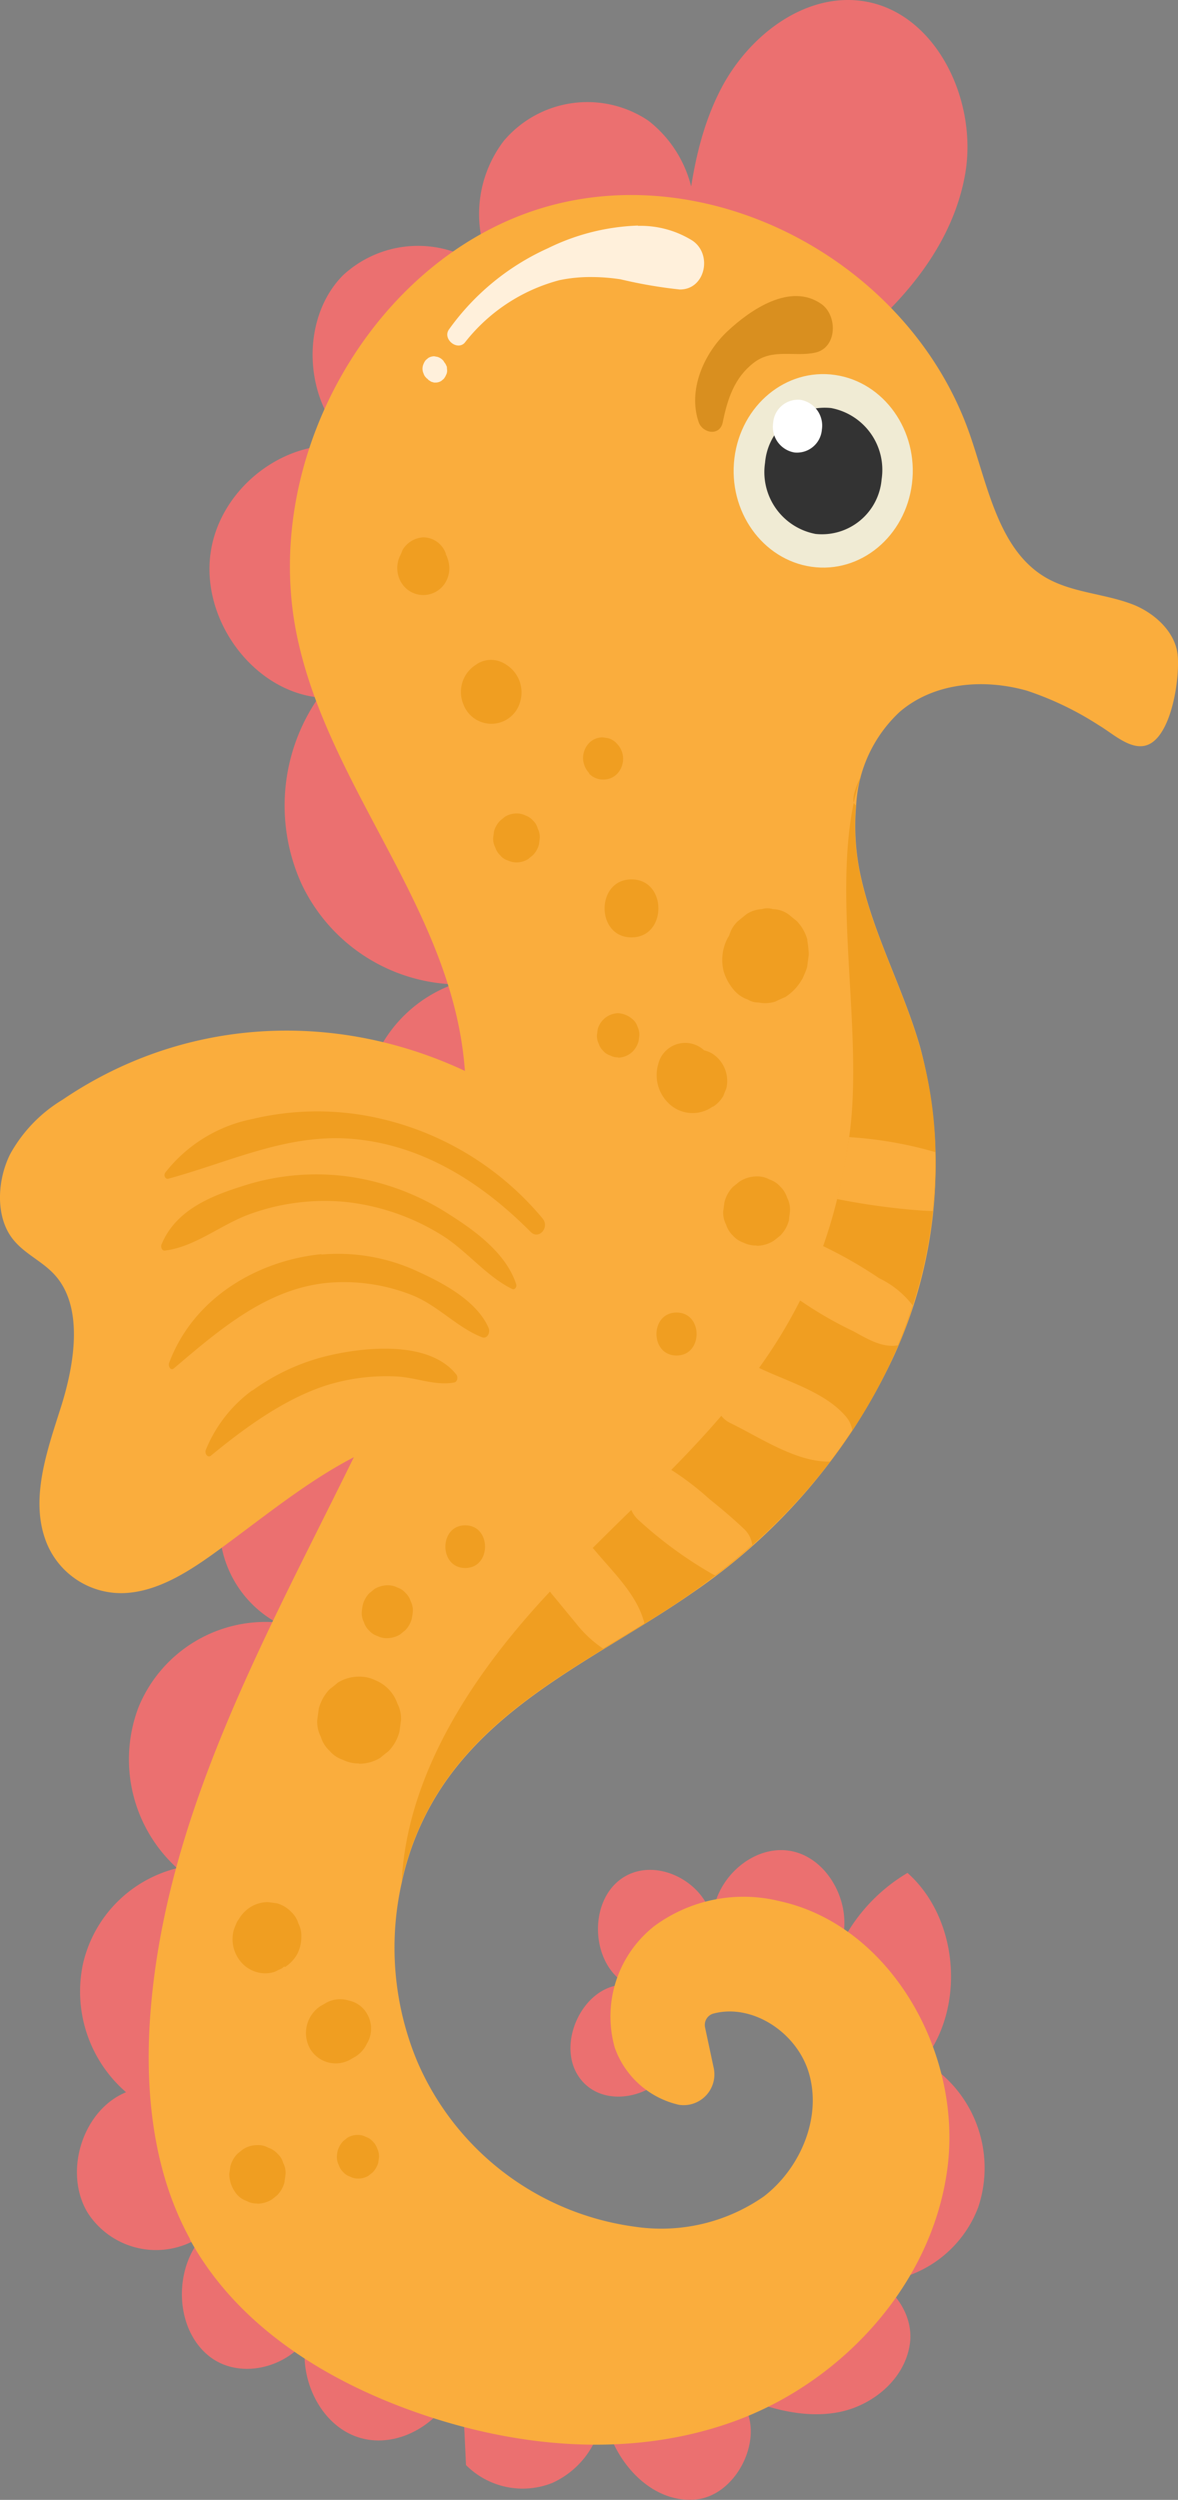 <svg id="Layer_1-2_1_" data-name="Layer_1-2 (1)" xmlns="http://www.w3.org/2000/svg" width="96.812" height="205.425" viewBox="0 0 96.812 205.425">
  <rect x="0" y="0" width="96.812" height="205.425" fill="#808080" stroke="none"/>
  <path id="Path_987" data-name="Path 987" d="M67.755,28.742c4.692-3.65,8.953-8.532,9.965-14.554C78.71,8.167,75.288,1.123,69.5.123c-4.821-.837-9.534,2.7-11.859,7.161s-2.776,9.695-3.164,14.74a9.868,9.868,0,0,0-2.82-12.113,8.991,8.991,0,0,0-11.88,1.674,9.915,9.915,0,0,0,.366,12.461,9.065,9.065,0,0,0-13.581-1.418c-3.723,3.766-3.185,11.02,1.033,14.158-5.295-1.139-11.084,3.046-11.9,8.6s3.487,11.369,8.867,11.927a15.557,15.557,0,0,0-1.4,15.321,14.427,14.427,0,0,0,12.483,8.253,11.2,11.2,0,0,0-.043,21.04c-3.056-2.418-7.856.047-9.255,3.766s-.366,7.928.99,11.648a8.549,8.549,0,0,0-10.374,4.929,9.119,9.119,0,0,0,4.111,11.043,11.286,11.286,0,0,0-11.3,6.951,12.064,12.064,0,0,0,3.164,13.252,10.517,10.517,0,0,0-7.727,7.811,10.947,10.947,0,0,0,3.53,10.6c-3.53,1.441-5.165,6.486-3.185,9.857a6.678,6.678,0,0,0,9.879,1.6c-2.862,2.6-2.841,8.043.28,10.345,3.121,2.278,8.329.116,8.76-3.836-2.367,3.441-.581,9.067,3.293,10.37s8.48-2.139,8.5-6.371c.129,2.883.28,5.789.409,8.671a6.57,6.57,0,0,0,7.1,1.466,7.133,7.133,0,0,0,4.175-6.185c.452,3.976,3.68,7.858,7.533,7.557s6.285-6.278,3.185-8.673c2.712,1.14,5.639,2.024,8.523,1.511s5.639-2.766,5.983-5.789c.323-3.023-2.669-6.161-5.424-5.138a9.545,9.545,0,0,0,11.02-5.928,10.169,10.169,0,0,0-4.52-12.019c3.508-4.417,2.906-11.741-1.291-15.46a14.172,14.172,0,0,0-5.833,6.672c1.765-3.138-.28-7.788-3.7-8.463s-6.952,2.86-6.435,6.441c0-3.581-4.5-6.161-7.425-4.254s-2.647,7.23.43,8.811c-3.616-.325-6.2,5.045-3.809,7.858s7.834.791,7.963-2.976l1.248-3.929h8.372l3.207,9-8.609,13.113s-16.809-1.488-18.294-1.07S27.1,173.3,27.1,173.3l1.227-25.968,23.2-42.522L44.145,42.227,67.733,28.789Z" transform="translate(1.62 0)" fill="#eb7070"/>
  <path id="Path_988" data-name="Path 988" d="M12.458,179.889c3.745,6.859,10.632,11.276,17.756,13.926,8.7,3.232,18.466,4.209,27.183.978,8.7-3.232,16.056-11.16,17.326-20.668,1.27-9.532-4.692-19.994-13.731-21.994a12.354,12.354,0,0,0-10.331,2.022,9.45,9.45,0,0,0-3.271,10,7.313,7.313,0,0,0,5.273,4.7,2.53,2.53,0,0,0,2.841-3.115l-.689-3.232a.971.971,0,0,1,.646-1.139c3.207-.883,6.93,1.534,7.9,4.929,1.055,3.673-.753,7.811-3.723,10.09a14.728,14.728,0,0,1-10.568,2.488A22.764,22.764,0,0,1,31.14,165.244a24.3,24.3,0,0,1-1.27-14.577,22.943,22.943,0,0,1,3.616-8.37C38.522,135.112,46.916,131.6,54,126.627a48.086,48.086,0,0,0,16.336-19.32A37.573,37.573,0,0,0,72.484,81.92c-1.356-4.719-3.766-9.09-4.843-13.879a19.126,19.126,0,0,1-.409-5.975,11.273,11.273,0,0,1,3.573-7.672c2.841-2.441,6.93-2.743,10.46-1.744a25.86,25.86,0,0,1,5.9,2.836c1.27.744,2.949,2.418,4.391,1.418,1.636-1.139,2.238-5.138,2.109-7.044-.129-2-1.894-3.557-3.594-4.254-2.389-.953-5.122-.976-7.339-2.3-3.788-2.278-4.67-7.416-6.155-11.694-4.907-14.158-21.2-22.807-35.1-18.645S18.2,33.47,21.283,48.187C23.758,60.02,32.926,69.552,34.8,81.5c1.506,9.555-1.894,19.2-5.9,27.945-7.64,16.669-17.95,32.734-19.607,51.123-.6,6.626.022,13.578,3.207,19.344" transform="translate(3.132 4.107)" fill="#faad3d"/>
  <path id="Path_989" data-name="Path 989" d="M52.157,77.5C40.191,62.276,20.089,58.51,5.131,68.67A11.973,11.973,0,0,0,.848,73.11C-.164,75.109-.379,77.9.8,79.759c1.012,1.581,2.776,2.116,3.917,3.557,2.109,2.65,1.4,7.091.3,10.578-1.1,3.464-2.5,7.347-1.334,10.787a6.611,6.611,0,0,0,6.78,4.51c2.712-.209,5.23-1.86,7.576-3.58,4.842-3.534,9.577-7.579,15.023-9.207s11.9-.209,15.195,5.51L52.179,77.5Z" transform="translate(0 21.705)" fill="#faad3d"/>
  <path id="Path_990" data-name="Path 990" d="M24.528,138.4a23.118,23.118,0,0,1,3.616-8.369c3.314-4.742,8.093-7.882,13-10.881,1.119-.7,2.26-1.372,3.379-2.069,1.4-.883,2.8-1.767,4.132-2.72.559-.4,1.119-.814,1.679-1.232,1.055-.79,2.066-1.627,3.056-2.511a49.9,49.9,0,0,0,6.371-6.835c.646-.837,1.248-1.7,1.829-2.557a44.382,44.382,0,0,0,3.4-6.161c.129-.279.237-.535.366-.814.452-1.069.861-2.185,1.205-3.3a38.285,38.285,0,0,0,1.657-7.765,36.377,36.377,0,0,0,.215-4.836,33.767,33.767,0,0,0-1.291-8.672c-1.356-4.719-3.767-9.09-4.843-13.879a19.171,19.171,0,0,1-.409-5.975c-.646-.372.409-2.371.409-2.371-2.8,8.253.344,20.622-.969,29.665a50.46,50.46,0,0,1-.99,5.091,39.982,39.982,0,0,1-1.162,3.882,38.178,38.178,0,0,1-1.894,4.464l-.108.209a41.047,41.047,0,0,1-3.271,5.324c-.968,1.349-2,2.65-3.1,3.929-1.313,1.534-2.712,3.022-4.132,4.464-1.076,1.093-2.152,2.185-3.25,3.255-1.055,1.023-2.109,2.069-3.164,3.115-1.1,1.093-2.2,2.185-3.25,3.3l-.258.279c-6.22,6.626-11.794,14.949-12.2,23.993" transform="translate(8.453 16.351)" fill="#f09e21"/>
  <path id="Path_991" data-name="Path 991" d="M51.185,74.586a57.629,57.629,0,0,0,5.919.86c.6.047,1.27.116,1.915.116a36.356,36.356,0,0,0,.215-4.836,32.722,32.722,0,0,0-7.081-1.232c-.258,1.72-.581,3.417-.99,5.091" transform="translate(17.631 23.948)" fill="#faad3d"/>
  <path id="Path_992" data-name="Path 992" d="M48.89,80.639h.043a31.651,31.651,0,0,0,4.348,2.511c1.227.674,2.389,1.372,3.659,1.162.452-1.069.861-2.185,1.205-3.3A7.568,7.568,0,0,0,55.411,78.8a35.708,35.708,0,0,0-4.627-2.65,38.176,38.176,0,0,1-1.894,4.464" transform="translate(16.848 26.242)" fill="#faad3d"/>
  <path id="Path_993" data-name="Path 993" d="M44.094,87.539a2.014,2.014,0,0,0,.667.558c2.453,1.186,5.359,3.185,8.114,3.208h.151c.646-.837,1.248-1.7,1.829-2.581a2.287,2.287,0,0,0-.517-1.116c-1.679-2-4.8-2.883-7.081-3.975l-.086-.047c-.969,1.349-2,2.65-3.1,3.929" transform="translate(15.188 28.804)" fill="#faad3d"/>
  <path id="Path_994" data-name="Path 994" d="M38.582,93.106a2.235,2.235,0,0,0,.538.79,33.972,33.972,0,0,0,6.112,4.487l.237.116c1.055-.79,2.066-1.627,3.056-2.511a2.194,2.194,0,0,0-.6-1.232c-.947-.907-1.916-1.72-2.927-2.534a23.828,23.828,0,0,0-2.949-2.278l-.194-.116c-1.076,1.093-2.152,2.185-3.25,3.255" transform="translate(13.296 30.955)" fill="#faad3d"/>
  <path id="Path_995" data-name="Path 995" d="M33.6,98.163l.151.209c.667.791,1.313,1.6,1.98,2.395a9.63,9.63,0,0,0,2.26,2.116c1.119-.7,2.26-1.372,3.379-2.069a1.036,1.036,0,0,0-.086-.349c-.667-2.185-2.626-4.022-4.046-5.742l-.129-.14c-1.1,1.093-2.2,2.185-3.25,3.3Z" transform="translate(11.58 32.594)" fill="#faad3d"/>
  <path id="Path_996" data-name="Path 996" d="M51.13,58.111a10.254,10.254,0,0,1,.129,1.139c0,.163-.065.488-.065.558-.043.256-.043.4-.086.581-.086.279-.258.651-.366.907l-.065.093a4.117,4.117,0,0,1-1.356,1.418c-.28.116-.538.232-.818.372a2.774,2.774,0,0,1-1.377.07,1.556,1.556,0,0,1-.861-.232,2.617,2.617,0,0,1-1.119-.744,4.2,4.2,0,0,1-.882-1.581,3.858,3.858,0,0,1,.344-2.767,6.208,6.208,0,0,1,.646-.86c-.172.232-.366.488-.538.721a1.976,1.976,0,0,0,.151-.3c-.108.279-.237.558-.344.86l.043-.163c-.043.325-.086.628-.129.93v-.047a2.96,2.96,0,0,1,.3-1.372,2.506,2.506,0,0,1,.71-1.139c.237-.186.452-.372.689-.558a2.516,2.516,0,0,1,1.27-.418,1.5,1.5,0,0,1,.9,0,2.313,2.313,0,0,1,1.27.418c.237.186.452.372.689.558a3.559,3.559,0,0,1,.882,1.558" transform="translate(15.21 19.128)" fill="#f09e21"/>
  <path id="Path_997" data-name="Path 997" d="M39.165,58.509c-2.949,0-2.949-4.766,0-4.766S42.113,58.509,39.165,58.509Z" transform="translate(12.734 18.52)" fill="#f09e21"/>
  <path id="Path_998" data-name="Path 998" d="M44.74,68.969a2.82,2.82,0,0,1-3.7-.349,3.209,3.209,0,0,1-.775-3.139,2.281,2.281,0,0,1,4.434,0l.043.186c-.086-.186-.151-.4-.237-.581l.108.209c-.129-.163-.258-.349-.366-.511l.194.209c-.172-.139-.323-.256-.495-.4l.108.07c-.194-.093-.387-.163-.581-.256l.194.047c-.215-.023-.43-.07-.667-.093h.323c-.215.023-.43.07-.646.093l.194-.07a2.311,2.311,0,0,1,1.872.256,2.673,2.673,0,0,1,1.119,2.836c-.086.209-.172.4-.237.6a2.578,2.578,0,0,1-.861.907" transform="translate(13.831 21.963)" fill="#f09e21"/>
  <path id="Path_999" data-name="Path 999" d="M38.228,65.548a1.3,1.3,0,0,1-.667-.163,1.161,1.161,0,0,1-.56-.372,1.381,1.381,0,0,1-.366-.581,1.5,1.5,0,0,1-.151-.7l.065-.488a1.789,1.789,0,0,1,1.679-1.325,1.966,1.966,0,0,1,1.227.535,1.251,1.251,0,0,1,.366.581,1.5,1.5,0,0,1,.151.7l-.065.488a1.994,1.994,0,0,1-.452.814,1.771,1.771,0,0,1-1.227.535" transform="translate(12.573 21.339)" fill="#f09e21"/>
  <path id="Path_1000" data-name="Path 1000" d="M31.751,40.627l.172.116a2.681,2.681,0,0,1,1.141,2.929,2.452,2.452,0,0,1-4.692.3,2.639,2.639,0,0,1,1.012-3.232l.172-.116a2.141,2.141,0,0,1,2.174,0" transform="translate(9.71 13.898)" fill="#f09e21"/>
  <path id="Path_1001" data-name="Path 1001" d="M32.1,53.737a1.7,1.7,0,0,1-.753-.163,1.269,1.269,0,0,1-.624-.418,1.561,1.561,0,0,1-.409-.651,1.539,1.539,0,0,1-.172-.767c.022-.186.043-.349.065-.535a1.966,1.966,0,0,1,.495-.883c.129-.116.258-.209.388-.326a1.811,1.811,0,0,1,.968-.279,1.548,1.548,0,0,1,.732.163,1.446,1.446,0,0,1,.624.418,1.332,1.332,0,0,1,.387.651,1.539,1.539,0,0,1,.172.767c-.022.186-.043.349-.065.535a1.966,1.966,0,0,1-.495.883c-.129.116-.258.209-.388.326a1.812,1.812,0,0,1-.969.279" transform="translate(10.389 17.132)" fill="#f09e21"/>
  <path id="Path_1002" data-name="Path 1002" d="M36.153,48.017l-.043-.047a1.862,1.862,0,0,1-.473-1.209,1.8,1.8,0,0,1,.473-1.209,1.545,1.545,0,0,1,1.162-.488c.151.023.28.047.43.07a1.454,1.454,0,0,1,.71.442l.043.047a1.757,1.757,0,0,1,.474,1.209,1.8,1.8,0,0,1-.474,1.209,1.546,1.546,0,0,1-1.162.488,1.579,1.579,0,0,1-1.162-.488" transform="translate(12.281 15.529)" fill="#f09e21"/>
  <path id="Path_1003" data-name="Path 1003" d="M28.337,34.351c.043.116.086.256.129.372-.065-.186-.151-.349-.215-.535v.047a2.278,2.278,0,0,1,.022,2.255,2.114,2.114,0,0,1-3.7,0,2.333,2.333,0,0,1,0-2.255v-.047a5.12,5.12,0,0,1-.172.535c.043-.116.086-.256.129-.372l.194-.488a2.121,2.121,0,0,1,1.7-1.023,1.979,1.979,0,0,1,1.894,1.488" transform="translate(8.367 11.316)" fill="#f09e21"/>
  <path id="Path_1004" data-name="Path 1004" d="M46.934,77.571a2.28,2.28,0,0,1-1.055-.232A2.064,2.064,0,0,1,45,76.757a2.171,2.171,0,0,1-.559-.907,2.129,2.129,0,0,1-.237-1.093c.043-.256.065-.511.108-.767a2.757,2.757,0,0,1,.71-1.255c.194-.14.366-.3.559-.442a2.647,2.647,0,0,1,1.377-.4,2.04,2.04,0,0,1,1.055.256,2.064,2.064,0,0,1,.882.581,2.169,2.169,0,0,1,.56.907,2.129,2.129,0,0,1,.237,1.093c-.022.256-.065.511-.086.767a2.757,2.757,0,0,1-.71,1.255c-.172.139-.366.3-.559.442a2.646,2.646,0,0,1-1.378.4" transform="translate(15.231 24.777)" fill="#f09e21"/>
  <path id="Path_1005" data-name="Path 1005" d="M41.773,83.748c-2.2,0-2.2-3.534,0-3.534S43.968,83.748,41.773,83.748Z" transform="translate(13.828 27.642)" fill="#f09e21"/>
  <path id="Path_1006" data-name="Path 1006" d="M28.852,96.728c-2.174,0-2.174-3.511,0-3.511S31.025,96.728,28.852,96.728Z" transform="translate(9.381 32.123)" fill="#f09e21"/>
  <path id="Path_1007" data-name="Path 1007" d="M22.834,109.6a2.908,2.908,0,0,1-1.334-.3,2.43,2.43,0,0,1-1.1-.745,2.5,2.5,0,0,1-.71-1.139,2.715,2.715,0,0,1-.3-1.372c.043-.325.086-.628.129-.953a3.65,3.65,0,0,1,.882-1.581c.237-.186.474-.371.689-.558a3.31,3.31,0,0,1,1.743-.488,2.955,2.955,0,0,1,1.334.3,3.171,3.171,0,0,1,1.808,1.907,2.715,2.715,0,0,1,.3,1.371c-.043.325-.086.628-.129.953a3.652,3.652,0,0,1-.882,1.581c-.237.186-.474.371-.689.558a3.31,3.31,0,0,1-1.743.488" transform="translate(6.681 35.311)" fill="#f09e21"/>
  <path id="Path_1008" data-name="Path 1008" d="M24.2,101.23a1.7,1.7,0,0,1-.818-.186,1.5,1.5,0,0,1-.667-.442,1.62,1.62,0,0,1-.43-.7,1.579,1.579,0,0,1-.172-.837,5.375,5.375,0,0,1,.086-.581,2.155,2.155,0,0,1,.538-.953c.151-.116.28-.232.43-.349a2.141,2.141,0,0,1,1.055-.3,1.692,1.692,0,0,1,.818.186,1.5,1.5,0,0,1,.667.442,1.619,1.619,0,0,1,.43.7,1.58,1.58,0,0,1,.172.837,5.41,5.41,0,0,1-.086.581,2.155,2.155,0,0,1-.538.953c-.151.116-.28.232-.43.349A2.146,2.146,0,0,1,24.2,101.23Z" transform="translate(7.619 33.386)" fill="#f09e21"/>
  <path id="Path_1009" data-name="Path 1009" d="M22.334,134.057a1.346,1.346,0,0,1-.667-.163,1.272,1.272,0,0,1-.56-.371,1.451,1.451,0,0,1-.366-.582,1.492,1.492,0,0,1-.151-.7,3.009,3.009,0,0,1,.065-.465,1.91,1.91,0,0,1,.452-.791c.108-.093.237-.186.344-.28a1.606,1.606,0,0,1,.861-.231,1.346,1.346,0,0,1,.667.163,1.261,1.261,0,0,1,.559.371,1.457,1.457,0,0,1,.366.581,1.5,1.5,0,0,1,.151.7c-.022.163-.043.325-.065.465a1.91,1.91,0,0,1-.452.791c-.108.093-.237.186-.344.278A1.606,1.606,0,0,1,22.334,134.057Z" transform="translate(7.096 44.963)" fill="#f09e21"/>
  <path id="Path_1010" data-name="Path 1010" d="M18.484,121.524l-.129.094-.043.046a3.252,3.252,0,0,1-.344.163,2.214,2.214,0,0,1-.344.163,2.53,2.53,0,0,1-1.442,0A2.645,2.645,0,0,1,15,121.269a2.978,2.978,0,0,1-.689-1.232,2.909,2.909,0,0,1,0-1.488,6.51,6.51,0,0,1,.28-.7l.043-.07.086-.117a2.907,2.907,0,0,1,.99-1.023,2.722,2.722,0,0,1,1.4-.394c.237.023.495.069.732.093a2.619,2.619,0,0,1,1.227.744,2.11,2.11,0,0,1,.56.93,2.162,2.162,0,0,1,.237,1.116,3.038,3.038,0,0,1-.366,1.441,3.09,3.09,0,0,1-.99,1.022" transform="translate(4.898 40.06)" fill="#f09e21"/>
  <path id="Path_1011" data-name="Path 1011" d="M23.669,125.782l-.065.093c.108-.418.215-.813.323-1.209v.07a2.467,2.467,0,0,1-1.205,2.185c-.129.07-.258.14-.366.21a2.445,2.445,0,0,1-3.336-.906,2.649,2.649,0,0,1,.882-3.488c.129-.07.258-.14.366-.208a2.369,2.369,0,0,1,2.475,0l.065.046c-.387-.116-.775-.208-1.162-.325h.129a2.22,2.22,0,0,1,1.959,1.163,2.389,2.389,0,0,1,0,2.371" transform="translate(6.449 42.103)" fill="#f09e21"/>
  <path id="Path_1012" data-name="Path 1012" d="M16.316,135.889a1.614,1.614,0,0,1-.882-.21,1.79,1.79,0,0,1-.753-.488,2.673,2.673,0,0,1-.667-1.7c.022-.21.065-.418.086-.628a2.269,2.269,0,0,1,.6-1.069c.151-.117.3-.255.474-.372a2.1,2.1,0,0,1,1.162-.325,1.615,1.615,0,0,1,.882.21,1.789,1.789,0,0,1,.753.488,1.563,1.563,0,0,1,.474.766,1.727,1.727,0,0,1,.194.93c-.022.21-.065.418-.086.651a2.375,2.375,0,0,1-.6,1.069c-.151.117-.3.257-.473.372a2.313,2.313,0,0,1-1.162.325" transform="translate(4.828 45.178)" fill="#f09e21"/>
  <path id="Path_1013" data-name="Path 1013" d="M10.382,73.455c-.258.07-.43-.279-.258-.511a12.06,12.06,0,0,1,7.146-4.394,23.02,23.02,0,0,1,8.91-.349,24.489,24.489,0,0,1,14.937,8.509c.624.744-.3,1.79-.969,1.116-4.132-4.161-8.932-7.091-14.441-7.626-5.445-.535-10.2,1.86-15.346,3.255" transform="translate(3.465 23.406)" fill="#f09e21"/>
  <path id="Path_1014" data-name="Path 1014" d="M9.893,77.5c1.205-2.883,4.218-4,6.715-4.789a19.553,19.553,0,0,1,9.039-.7,20.521,20.521,0,0,1,7.834,3.022c2.023,1.279,4.713,3.162,5.553,5.789.065.209-.151.465-.323.372-2.088-1-3.745-3.139-5.746-4.394a18.765,18.765,0,0,0-7.985-2.767,18.037,18.037,0,0,0-7.834,1c-2.389.86-4.5,2.7-6.995,3C9.893,78.057,9.785,77.708,9.893,77.5Z" transform="translate(3.395 24.732)" fill="#f09e21"/>
  <path id="Path_1015" data-name="Path 1015" d="M22.861,76.687A15.517,15.517,0,0,1,30.825,78.1c1.937.883,4.778,2.348,5.768,4.6.172.4-.108.93-.517.79-2-.767-3.637-2.6-5.7-3.441a15.2,15.2,0,0,0-7.167-1.023c-4.886.535-8.652,3.766-12.483,7.021-.258.209-.473-.186-.387-.442,2.088-5.58,7.554-8.462,12.526-8.951" transform="translate(3.555 26.405)" fill="#f09e21"/>
  <path id="Path_1016" data-name="Path 1016" d="M16.405,85.871a17.515,17.515,0,0,1,5.725-2.743c2.992-.79,8.7-1.534,11.041,1.418.151.186.108.581-.151.651-1.528.3-3.164-.4-4.713-.488a16.621,16.621,0,0,0-5.639.674C19.2,86.452,15.91,88.824,13,91.218c-.258.209-.538-.186-.409-.488a11.372,11.372,0,0,1,3.81-4.882" transform="translate(4.329 28.403)" fill="#f09e21"/>
  <path id="Path_1017" data-name="Path 1017" d="M43.017,13.785a18.1,18.1,0,0,0-7.4,1.86,20.186,20.186,0,0,0-8.136,6.672c-.43.6.194,1.325.775,1.325a.668.668,0,0,0,.538-.256,14.574,14.574,0,0,1,7.77-5.115,12.431,12.431,0,0,1,2.626-.256,16.066,16.066,0,0,1,2.389.186,38.733,38.733,0,0,0,4.864.837h.022c2.088,0,2.69-2.906,1.012-4.022A8.055,8.055,0,0,0,43,13.809" transform="translate(9.42 4.751)" fill="#fff0db"/>
  <path id="Path_1018" data-name="Path 1018" d="M26.793,21.774a.943.943,0,0,0-.495.139l-.194.163a1.119,1.119,0,0,0-.194.325.948.948,0,0,0,0,.79.8.8,0,0,0,.194.325l.086.093h.022l.108.116.215.139.237.07H26.9a.871.871,0,0,0,.473-.139l.194-.163a1.29,1.29,0,0,0,.194-.325.724.724,0,0,0,.086-.372l-.022-.3-.108-.232-.151-.209v-.023l-.086-.093a1.032,1.032,0,0,0-.43-.256Z" transform="translate(8.899 7.503)" fill="#fff0db"/>
  <path id="Path_1019" data-name="Path 1019" d="M42.789,28.483c-.947-2.7.474-5.742,2.368-7.509,1.915-1.79,5.165-4,7.7-2.232,1.356.953,1.313,3.6-.5,4-1.7.372-3.508-.372-5.058.837-1.571,1.209-2.152,2.952-2.54,4.882-.237,1.162-1.636.93-1.98,0" transform="translate(14.641 6.235)" fill="#d98f1f"/>
  <path id="Path_1020" data-name="Path 1020" d="M44.905,29.768c-.538,4.348,2.3,8.346,6.328,8.927s7.727-2.488,8.265-6.835-2.3-8.346-6.328-8.927S45.443,25.421,44.905,29.768Z" transform="translate(15.452 7.878)" fill="#f0ebd4"/>
  <path id="Path_1021" data-name="Path 1021" d="M46.772,29.436a5.17,5.17,0,0,0,4.154,5.859,4.924,4.924,0,0,0,5.424-4.487A5.169,5.169,0,0,0,52.2,24.949,4.924,4.924,0,0,0,46.772,29.436Z" transform="translate(16.104 8.582)" fill="#333"/>
  <path id="Path_1022" data-name="Path 1022" d="M47.262,26.325a2.134,2.134,0,0,0,1.743,2.441,2.051,2.051,0,0,0,2.26-1.883,2.147,2.147,0,0,0-1.743-2.441A2.047,2.047,0,0,0,47.262,26.325Z" transform="translate(16.28 8.416)" fill="#fff"/>
</svg>
